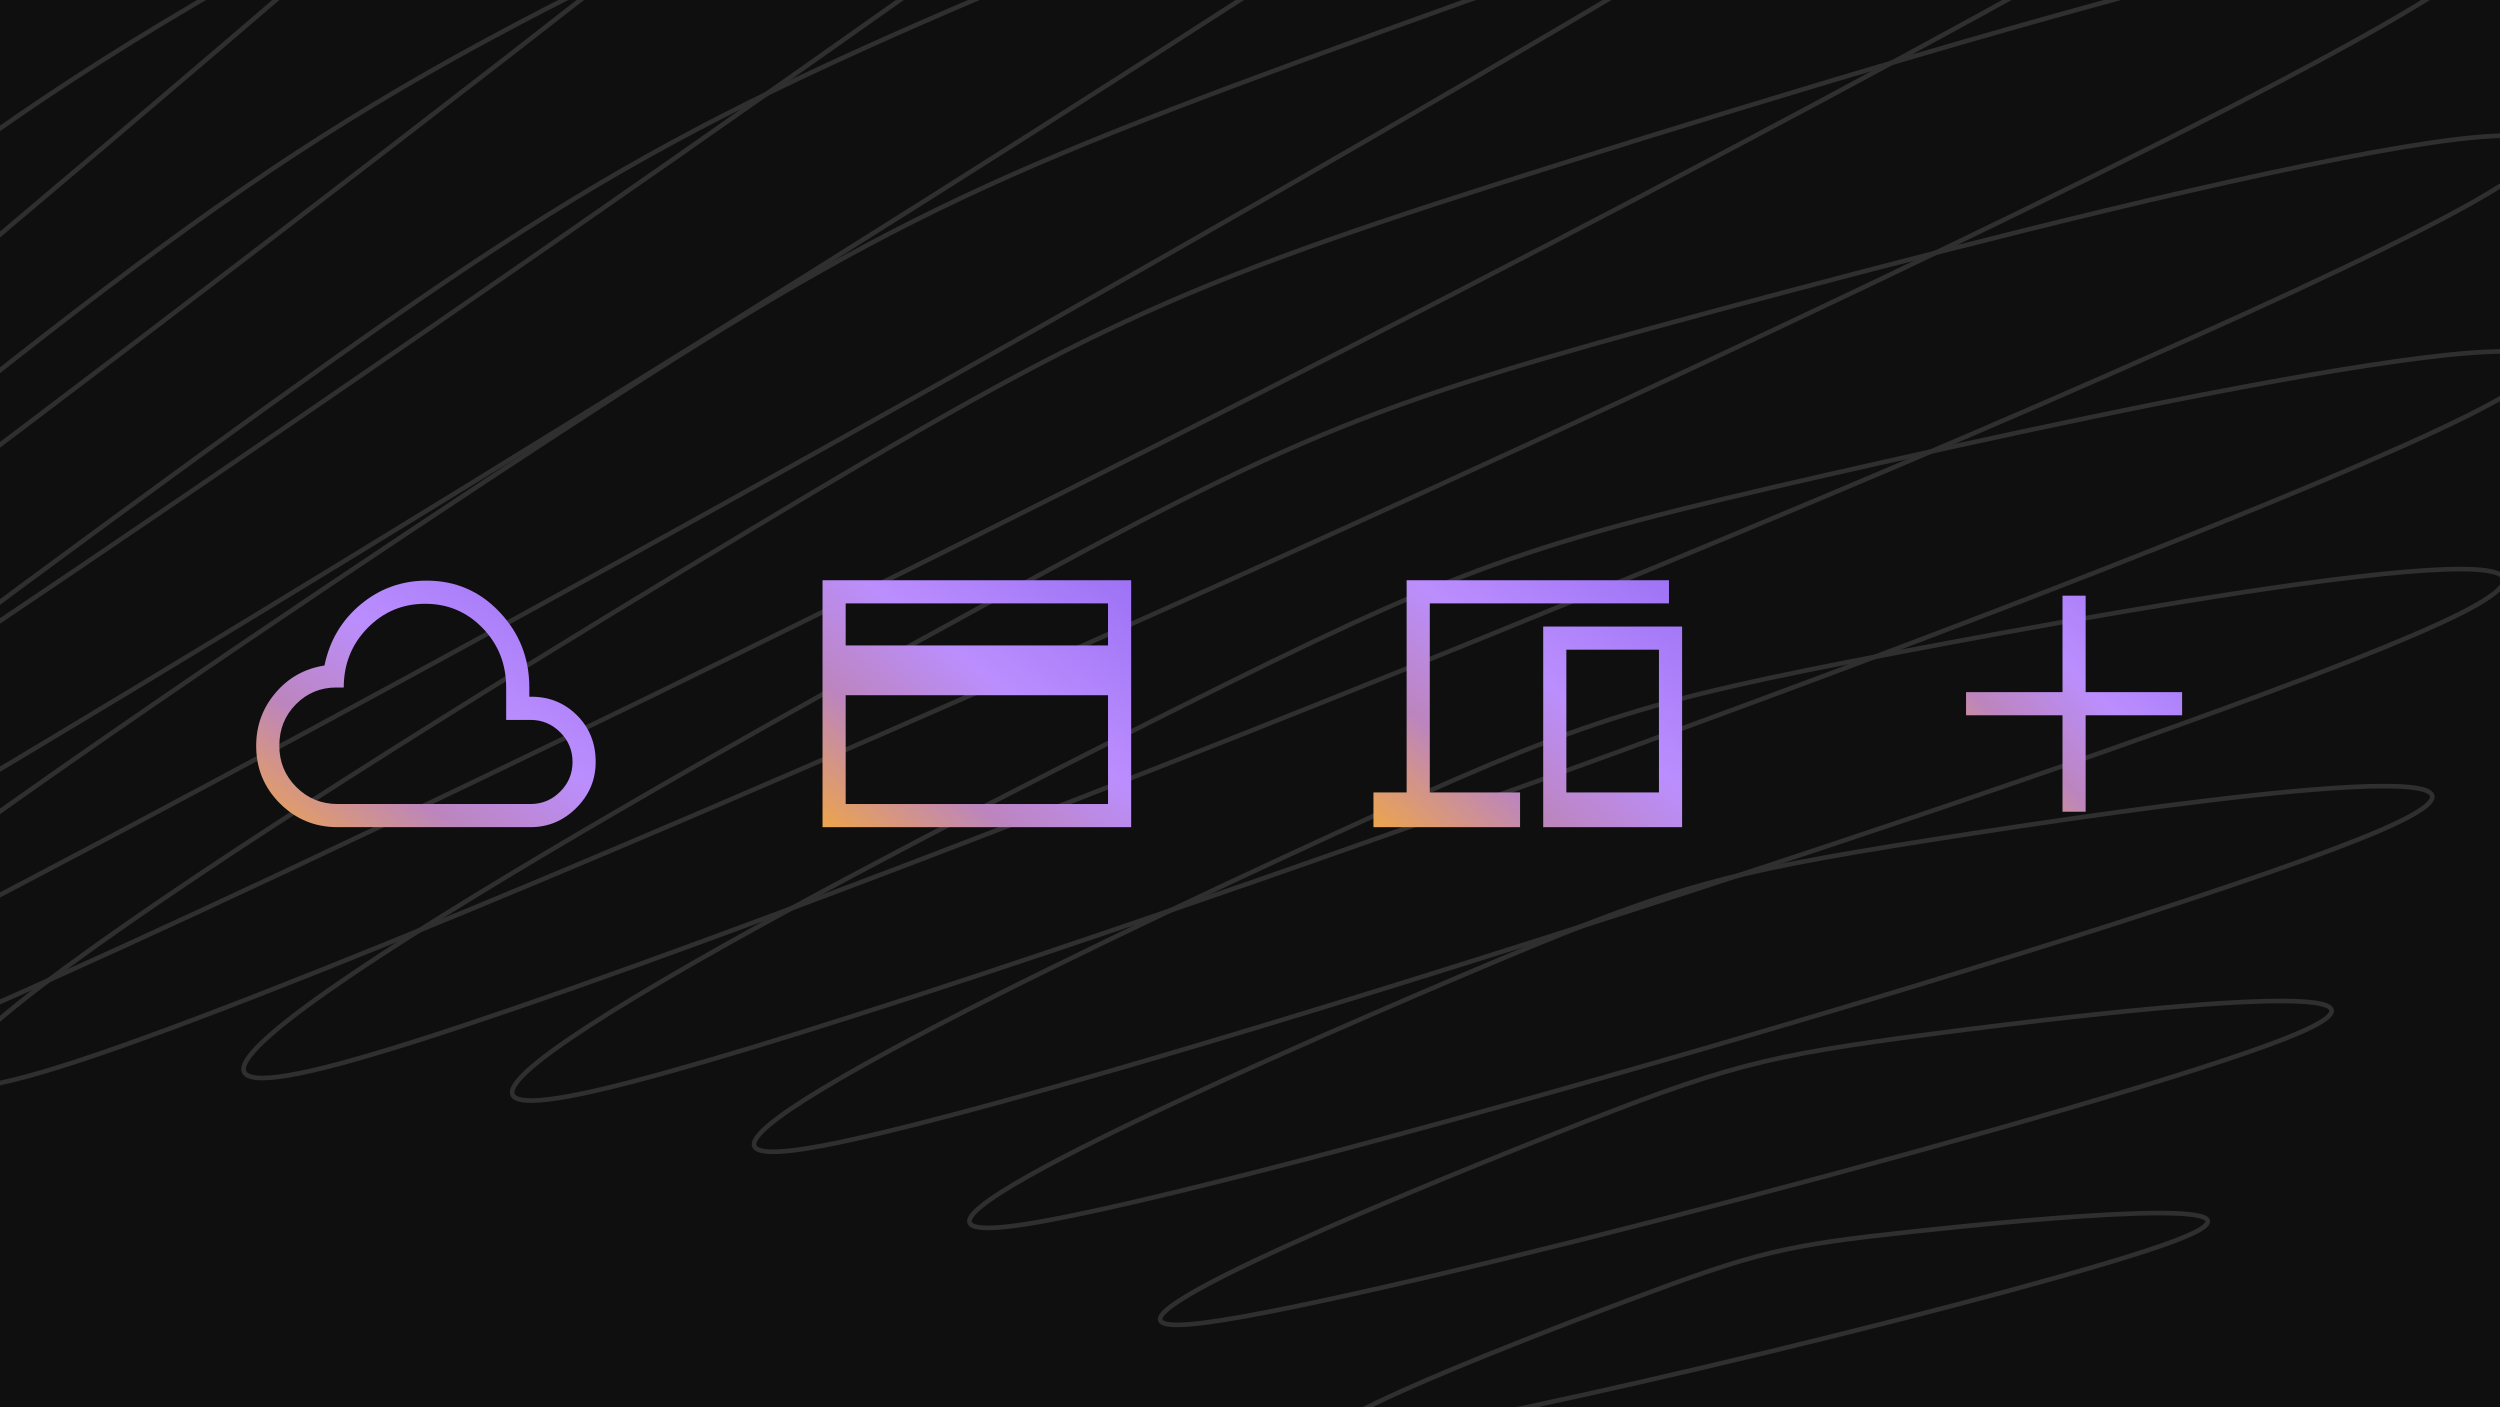 <svg width="540" height="304" viewBox="0 0 540 304" fill="none" xmlns="http://www.w3.org/2000/svg">
<g clip-path="url(#clip0_4261_44835)">
<rect width="540" height="304" fill="#0F0F10"/>
<path d="M363.324 318.53C381.811 311.9 385.745 311.005 403.955 309.344C422.166 307.683 459.869 304.77 441.382 311.4C422.895 318.029 342.924 336.103 324.714 337.764C306.503 339.426 344.836 325.16 363.324 318.53Z" stroke="#2F2F30"/>
<path d="M351.866 280.788C379.51 270.433 385.404 269.005 412.85 266.051C440.296 263.097 497.136 257.766 469.492 268.121C441.848 278.477 321.824 307.473 294.382 310.434C266.936 313.388 324.222 291.144 351.866 280.788Z" stroke="#2F2F30"/>
<path d="M336.211 244.714C372.88 230.159 380.752 228.089 417.539 223.3C454.341 218.514 530.58 209.643 493.915 224.205C457.246 238.759 297.199 280.894 260.397 285.68C223.606 290.461 299.553 259.262 336.211 244.714Z" stroke="#2F2F30"/>
<path d="M315.201 210.968C360.678 191.626 370.49 188.774 416.752 181.465C463.014 174.156 558.923 160.318 513.446 179.66C467.98 198.996 268.121 257.063 221.859 264.372C175.597 271.681 269.727 230.317 315.201 210.968Z" stroke="#2F2F30"/>
<path d="M287.848 180.294C341.798 155.477 353.556 151.683 409.335 141.037C465.118 130.398 580.882 109.873 526.928 134.682C472.967 159.504 233.873 236.75 178.09 247.389C122.307 258.028 233.883 205.108 287.848 180.294Z" stroke="#2F2F30"/>
<path d="M253.428 153.454C315.412 122.442 329.04 117.521 394.338 102.638C459.633 87.748 595.25 58.639 533.269 89.658C471.288 120.678 193.984 220.686 128.689 235.576C63.402 250.454 191.447 184.474 253.428 153.454Z" stroke="#2F2F30"/>
<path d="M211.549 131.253C280.941 93.286 296.358 87.074 371.024 66.974C445.693 46.88 600.939 7.157 531.547 45.124C462.143 83.096 148.281 209.594 73.612 229.687C-1.058 249.78 142.142 169.217 211.549 131.253Z" stroke="#2F2F30"/>
<path d="M162.088 114.423C238.12 68.804 255.227 61.099 338.986 34.813C422.733 8.532 597.075 -43.858 521.032 1.767C444.992 47.399 96.859 204.075 13.115 230.363C-70.644 256.649 86.049 160.056 162.088 114.423Z" stroke="#2F2F30"/>
<path d="M105.313 103.632C187.062 49.7 205.7 40.349 298.085 6.92C390.484 -26.507 583.03 -93.564 501.28 -39.631C419.542 14.296 40.16 204.625 -52.225 238.053C-144.624 271.48 23.575 157.559 105.313 103.632Z" stroke="#2F2F30"/>
<path d="M41.832 99.34C128.205 36.574 148.195 25.414 248.607 -16.031C349.019 -57.476 558.535 -141.051 472.174 -78.29C385.8 -15.524 -21.139 211.525 -121.547 252.977C-221.959 294.422 -44.541 162.106 41.832 99.34Z" stroke="#2F2F30"/>
<path d="M-27.469 101.809C62.336 29.81 83.477 16.726 191.142 -33.505C298.795 -83.731 523.743 -185.459 433.927 -113.454C344.121 -41.455 -86.104 224.845 -193.757 275.071C-301.422 325.301 -117.275 173.808 -27.469 101.809Z" stroke="#2F2F30"/>
<path d="M-101.445 111.029C-9.452 29.554 12.608 14.446 126.615 -45.181C240.618 -104.815 479.159 -226.011 387.166 -144.536C295.162 -63.054 -153.661 244.372 -267.676 304.012C-381.683 363.639 -193.45 192.51 -101.445 111.029Z" stroke="#2F2F30"/>
<path d="M-178.825 126.686C-85.883 35.645 -63.145 18.457 56.233 -51.037C175.616 -120.522 425.768 -262.181 332.83 -171.133C239.889 -80.092 -222.688 269.658 -342.082 339.149C-461.461 408.642 -271.766 217.726 -178.825 126.686Z" stroke="#2F2F30"/>
<path d="M-258.218 148.154C-165.536 47.611 -142.36 28.32 -18.594 -51.308C105.167 -130.943 364.882 -293.673 272.204 -193.123C179.51 -92.574 -292.063 299.97 -415.825 379.605C-539.59 459.233 -350.912 248.703 -258.218 148.154Z" stroke="#2F2F30"/>
<path d="M296.667 178.667V171.167H303.833V125.333H360.5V130.333H308.833V171.167H328.333V178.667H296.667ZM333.333 178.667V135.333H363.333V178.667H333.333ZM338.333 171.167H358.333V140.333H338.333V171.167Z" fill="url(#paint0_linear_4261_44835)"/>
<path d="M177.667 178.667V125.333H244.333V178.667H177.667ZM182.667 139.417H239.333V130.333H182.667V139.417ZM182.667 150.167V173.667H239.333V150.167H182.667Z" fill="url(#paint1_linear_4261_44835)"/>
<path d="M72.917 178.667C68.028 178.667 63.875 176.958 60.459 173.542C57.042 170.125 55.334 165.972 55.334 161.083C55.334 156.75 56.722 152.944 59.5 149.667C62.278 146.389 65.806 144.417 70.084 143.75C71.195 138.361 73.806 133.958 77.917 130.542C82.028 127.125 86.778 125.417 92.167 125.417C98.389 125.417 103.639 127.681 107.917 132.208C112.195 136.736 114.333 142.167 114.333 148.5V150.5C118.333 150.389 121.722 151.681 124.5 154.375C127.278 157.069 128.667 160.472 128.667 164.583C128.667 168.417 127.278 171.722 124.5 174.5C121.722 177.278 118.417 178.667 114.583 178.667H72.917ZM72.917 173.667H114.583C117.083 173.667 119.222 172.778 121 171C122.778 169.222 123.667 167.083 123.667 164.583C123.667 162.083 122.778 159.944 121 158.167C119.222 156.389 117.083 155.5 114.583 155.5H109.333V148.5C109.333 143.444 107.639 139.167 104.25 135.667C100.861 132.167 96.722 130.417 91.834 130.417C86.945 130.417 82.792 132.167 79.375 135.667C75.959 139.167 74.25 143.444 74.25 148.5H72.667C69.222 148.5 66.306 149.708 63.917 152.125C61.528 154.542 60.334 157.528 60.334 161.083C60.334 164.583 61.556 167.556 64 170C66.445 172.444 69.417 173.667 72.917 173.667Z" fill="url(#paint2_linear_4261_44835)"/>
<path d="M445.5 175.333V154.5H424.667V149.5H445.5V128.667H450.5V149.5H471.333V154.5H450.5V175.333H445.5Z" fill="url(#paint3_linear_4261_44835)"/>
</g>
<defs>
<linearGradient id="paint0_linear_4261_44835" x1="292.167" y1="183.2" x2="347.514" y2="112.882" gradientUnits="userSpaceOnUse">
<stop stop-color="#E76F51"/>
<stop offset="0" stop-color="#F9AD2E"/>
<stop offset="0.343" stop-color="#BC85BE"/>
<stop offset="0.604" stop-color="#BB8EFE"/>
<stop offset="1" stop-color="#9D72F5"/>
</linearGradient>
<linearGradient id="paint1_linear_4261_44835" x1="173.167" y1="183.2" x2="228.514" y2="112.882" gradientUnits="userSpaceOnUse">
<stop stop-color="#E76F51"/>
<stop offset="0" stop-color="#F9AD2E"/>
<stop offset="0.343" stop-color="#BC85BE"/>
<stop offset="0.604" stop-color="#BB8EFE"/>
<stop offset="1" stop-color="#9D72F5"/>
</linearGradient>
<linearGradient id="paint2_linear_4261_44835" x1="50.383" y1="183.193" x2="104.166" y2="107.912" gradientUnits="userSpaceOnUse">
<stop stop-color="#E76F51"/>
<stop offset="0" stop-color="#F9AD2E"/>
<stop offset="0.343" stop-color="#BC85BE"/>
<stop offset="0.604" stop-color="#BB8EFE"/>
<stop offset="1" stop-color="#9D72F5"/>
</linearGradient>
<linearGradient id="paint3_linear_4261_44835" x1="421.517" y1="179.3" x2="471.333" y2="128.667" gradientUnits="userSpaceOnUse">
<stop stop-color="#E76F51"/>
<stop offset="0" stop-color="#F9AD2E"/>
<stop offset="0.343" stop-color="#BC85BE"/>
<stop offset="0.604" stop-color="#BB8EFE"/>
<stop offset="1" stop-color="#9D72F5"/>
</linearGradient>
<clipPath id="clip0_4261_44835">
<rect width="540" height="304" fill="white"/>
</clipPath>
</defs>
</svg>
